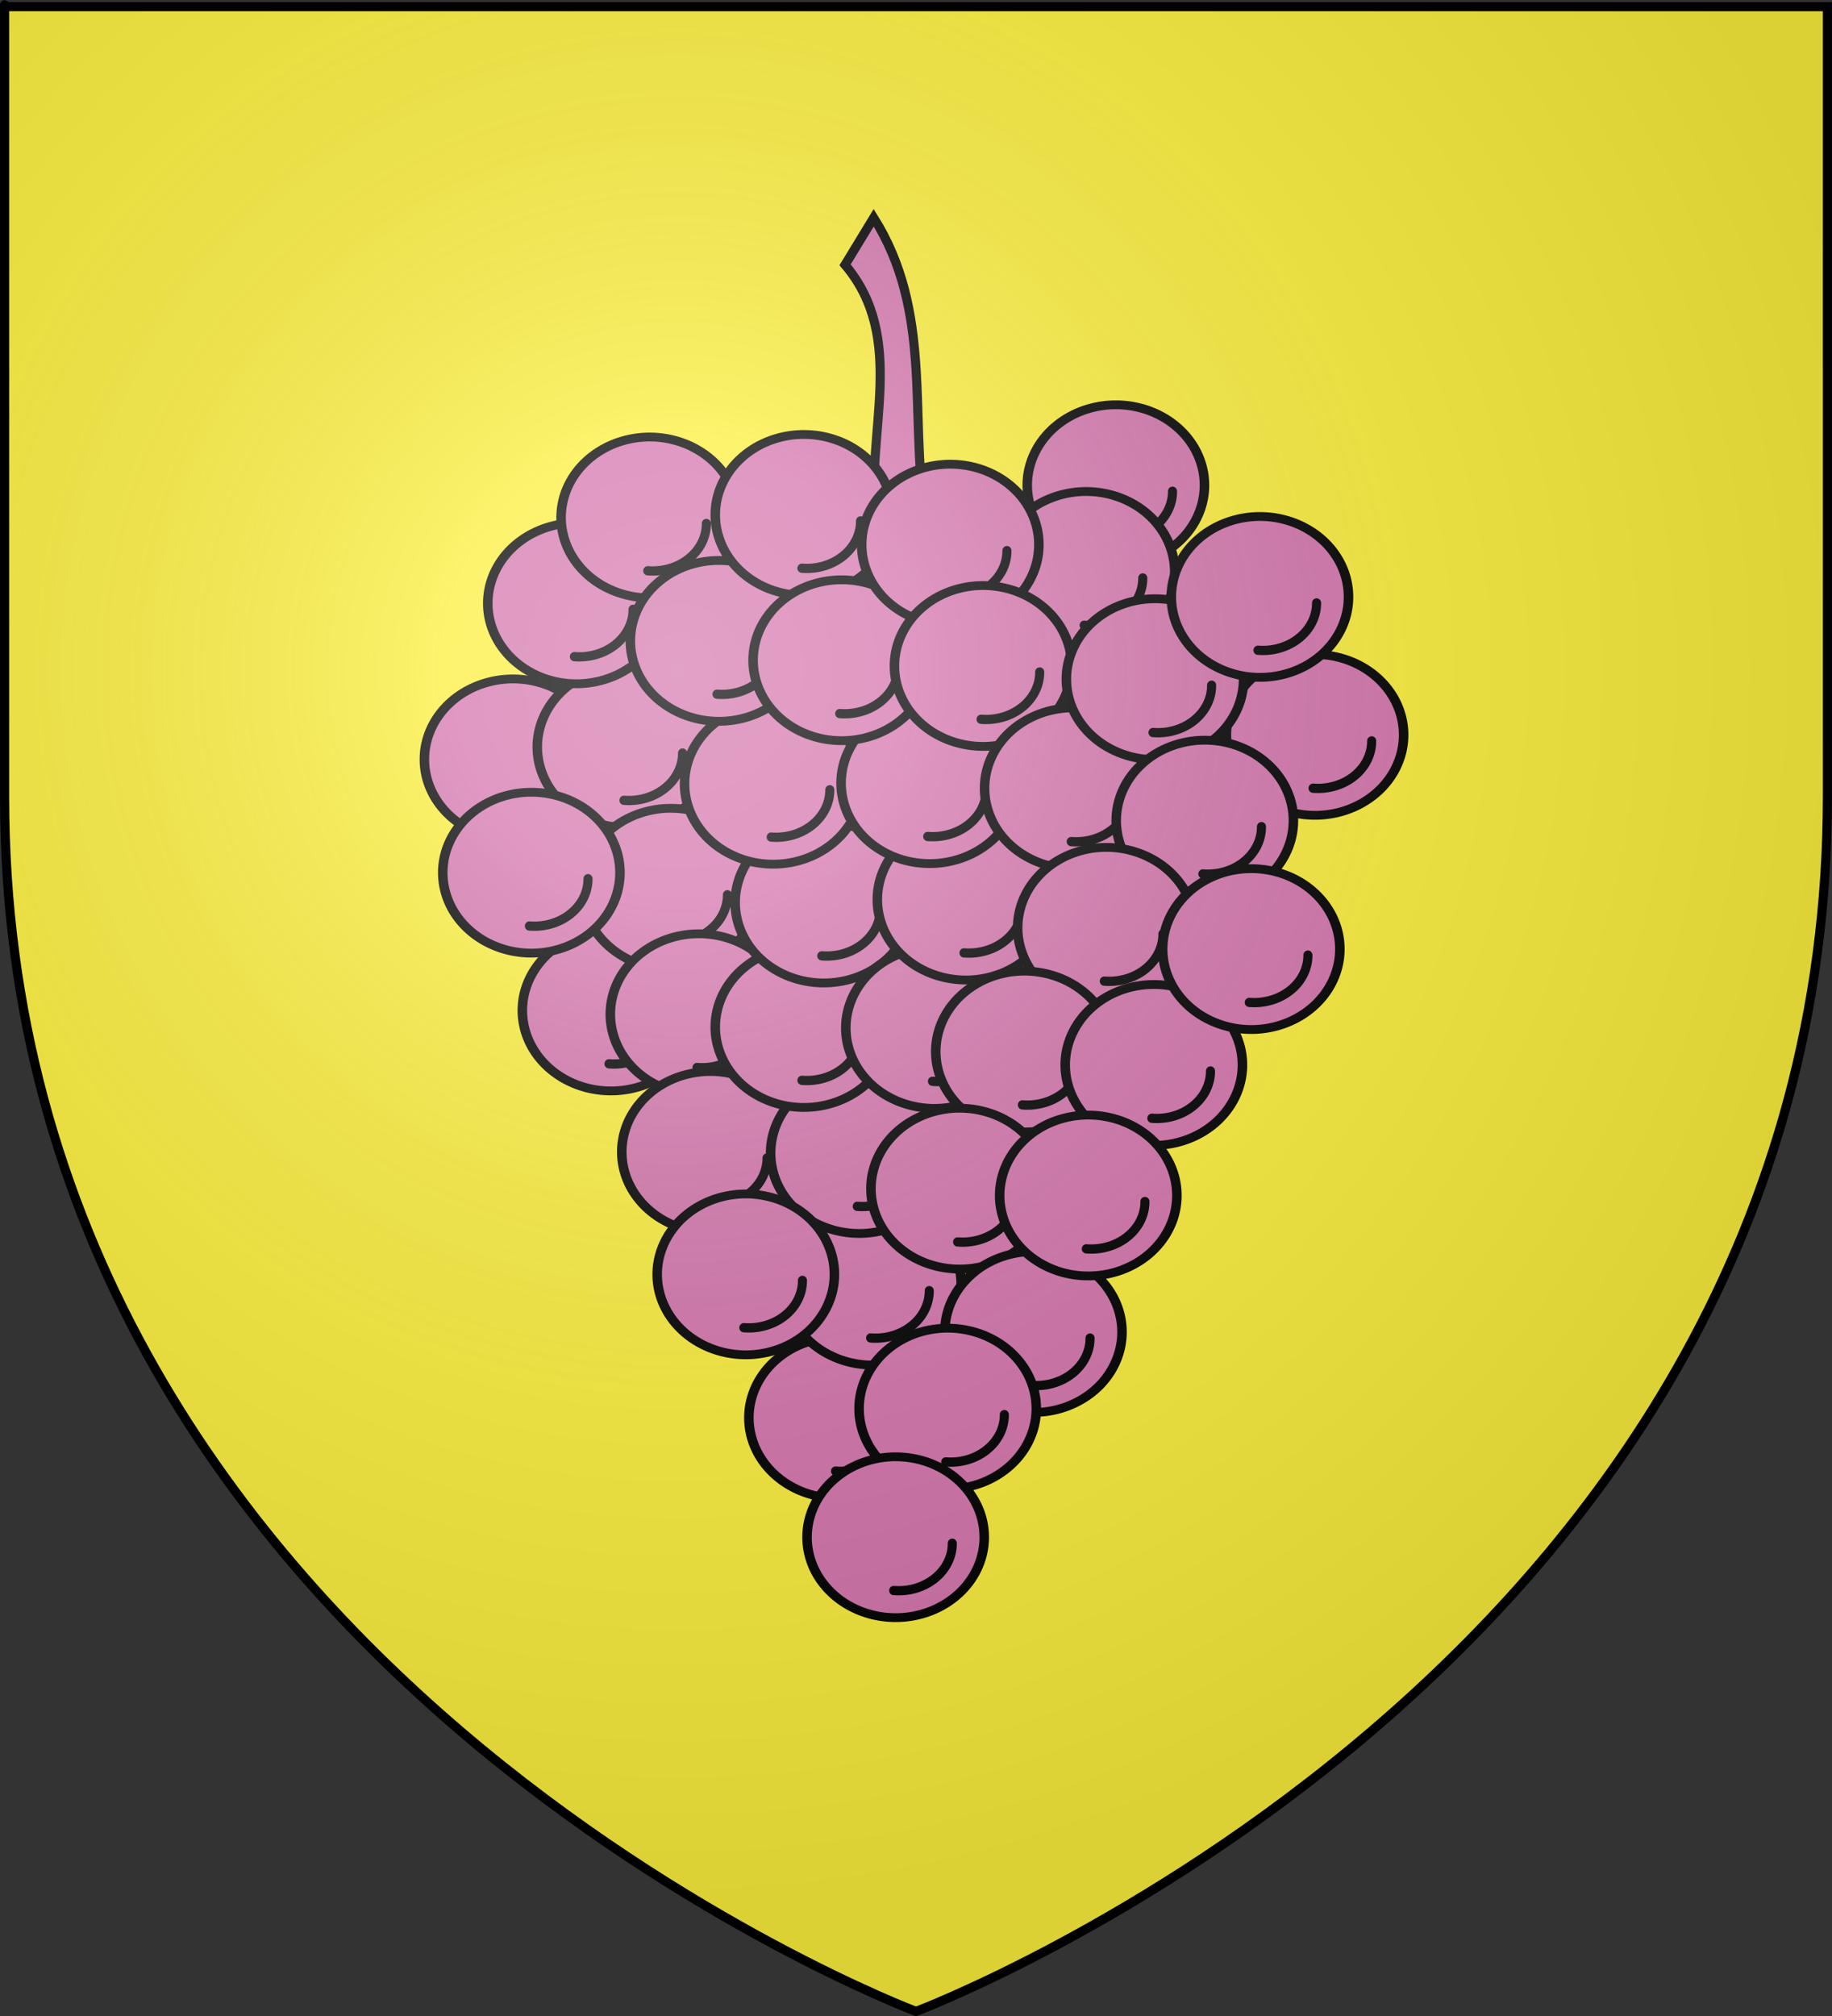 <?xml version="1.0" encoding="UTF-8" standalone="no"?>
<svg
   xmlns:dc="http://purl.org/dc/elements/1.1/"
   xmlns:cc="http://web.resource.org/cc/"
   xmlns:rdf="http://www.w3.org/1999/02/22-rdf-syntax-ns#"
   xmlns:svg="http://www.w3.org/2000/svg"
   xmlns="http://www.w3.org/2000/svg"
   xmlns:xlink="http://www.w3.org/1999/xlink"
   xmlns:sodipodi="http://sodipodi.sourceforge.net/DTD/sodipodi-0.dtd"
   xmlns:inkscape="http://www.inkscape.org/namespaces/inkscape"
   height="660"
   width="600"
   version="1.0"
   id="svg2"
   sodipodi:version="0.32"
   inkscape:version="0.45.1"
   sodipodi:docname="Blason_ville_fr_Maurens_(Gers).svg"
   sodipodi:docbase="E:\Divers\Blasons\SVG\32\Simple"
   inkscape:export-filename="/Users/olivier/Desktop/Blason Rouge/Blason_Vide_3D.png"
   inkscape:export-xdpi="144"
   inkscape:export-ydpi="144"
   inkscape:output_extension="org.inkscape.output.svg.inkscape">
  <rect width="100%" height="100%" fill="#333333" stroke="none"/>
  <sodipodi:namedview
     inkscape:window-height="1132"
     inkscape:window-width="1184"
     inkscape:pageshadow="2"
     inkscape:pageopacity="0.0"
     guidetolerance="10.0"
     gridtolerance="10.0"
     objecttolerance="10.0"
     borderopacity="1.0"
     bordercolor="#666666"
     pagecolor="#ffffff"
     id="base"
     showgrid="false"
     height="660px"
     inkscape:zoom="1.4106055"
     inkscape:cx="300"
     inkscape:cy="329.99986"
     inkscape:window-x="14"
     inkscape:window-y="6"
     inkscape:current-layer="layer4" />
  <defs
     id="defs6">
    <linearGradient
       id="linearGradient2893">
      <stop
         style="stop-color:white;stop-opacity:0.314;"
         offset="0"
         id="stop2895" />
      <stop
         id="stop2897"
         offset="0.19"
         style="stop-color:white;stop-opacity:0.251;" />
      <stop
         style="stop-color:#6b6b6b;stop-opacity:0.125;"
         offset="0.6"
         id="stop2901" />
      <stop
         style="stop-color:black;stop-opacity:0.125;"
         offset="1"
         id="stop2899" />
    </linearGradient>
    <radialGradient
       inkscape:collect="always"
       xlink:href="#linearGradient2893"
       id="radialGradient3163"
       gradientUnits="userSpaceOnUse"
       gradientTransform="matrix(1.353,0,0,1.349,-77.629,-85.747)"
       cx="221.445"
       cy="226.331"
       fx="221.445"
       fy="226.331"
       r="300" />
  </defs>
  <g
     inkscape:groupmode="layer"
     id="layer3"
     inkscape:label="Fond écu"
     style="display:inline"
     sodipodi:insensitive="true">
    <path
       id="path2855"
       style="fill:#fcef3c;fill-opacity:1;fill-rule:evenodd;stroke:none;stroke-width:1px;stroke-linecap:butt;stroke-linejoin:miter;stroke-opacity:1"
       d="M 300,658.5 C 300,658.5 598.5,546.18 598.5,260.728 C 598.5,-24.723 598.5,2.176 598.5,2.176 L 1.5,2.176 L 1.5,260.728 C 1.5,546.18 300,658.5 300,658.5 z "
       sodipodi:nodetypes="cccccc" />
  </g>
  <g
     inkscape:groupmode="layer"
     id="layer4"
     inkscape:label="Meubles">
    <use
       x="0"
       y="0"
       xlink:href="#g3158"
       id="use2683"
       transform="translate(152.672,-10.55)"
       width="600"
       height="660" />
    <use
       x="0"
       y="0"
       xlink:href="#g3158"
       id="use2751"
       transform="translate(-12.689,161.412)"
       width="600"
       height="660" />
    <use
       x="0"
       y="0"
       xlink:href="#g3158"
       id="use2759"
       transform="translate(61.5,294.752)"
       width="600"
       height="660" />
    <use
       x="0"
       y="0"
       xlink:href="#g3158"
       id="use2705"
       transform="translate(-44.771,79.202)"
       width="600"
       height="660" />
    <use
       x="0"
       y="0"
       xlink:href="#g3158"
       id="use3732"
       transform="translate(-7.798,75.145)"
       width="600"
       height="660" />
    <use
       x="0"
       y="0"
       xlink:href="#g3158"
       id="use2707"
       transform="translate(217.899,71.182)"
       width="600"
       height="660" />
    <path
       style="fill:#d576ad;fill-rule:evenodd;stroke:#000000;stroke-width:3;stroke-linecap:butt;stroke-linejoin:miter;stroke-miterlimit:4;stroke-dasharray:none;stroke-opacity:1;display:inline"
       d="M 276.766,86.704 C 297.168,110.765 283.534,141.634 286.817,169.119 L 302.898,167.779 C 297.906,135.551 305.449,101.931 286.147,71.293 L 276.766,86.704 z "
       id="path3237"
       sodipodi:nodetypes="ccccc" />
    <use
       x="0"
       y="0"
       xlink:href="#g3158"
       id="use3166"
       transform="translate(-24.014,28.114)"
       width="744.094"
       height="1052.362" />
    <g
       style="stroke:#000000;stroke-width:0.735;stroke-miterlimit:4;stroke-dasharray:none;stroke-opacity:1;display:inline"
       id="g3158"
       transform="matrix(4.241,0,0,3.925,-1344.435,-2118.869)">
      <path
         sodipodi:open="true"
         sodipodi:end="8.1662395"
         sodipodi:start="1.884771"
         d="M 365.343,589.461 A 6.842,6.708 0 1 1 365.354,589.464"
         sodipodi:ry="6.70785"
         sodipodi:rx="6.8420067"
         sodipodi:cy="583.08099"
         sodipodi:cx="367.45602"
         id="path2183"
         style="opacity:1;fill:#d576ad;fill-opacity:1;fill-rule:evenodd;stroke:#000000;stroke-width:0.735;stroke-linecap:round;stroke-linejoin:round;stroke-miterlimit:4;stroke-dasharray:none;stroke-opacity:1"
         sodipodi:type="arc" />
      <path
         sodipodi:open="true"
         transform="matrix(2.13,0,0,2.351,-411.125,-782.73)"
         sodipodi:end="7.9466943"
         sodipodi:start="6.278745"
         d="M 367.456,581.128 A 1.945,1.677 0 0 1 365.331,582.806"
         sodipodi:ry="1.6769625"
         sodipodi:rx="1.9452765"
         sodipodi:cy="581.13574"
         sodipodi:cx="365.51074"
         id="path3156"
         style="opacity:1;fill:#d576ad;fill-opacity:1;fill-rule:evenodd;stroke:#000000;stroke-width:0.329;stroke-linecap:round;stroke-linejoin:round;stroke-miterlimit:4;stroke-dasharray:none;stroke-opacity:1"
         sodipodi:type="arc" />
    </g>
    <use
       x="0"
       y="0"
       xlink:href="#g3158"
       id="use3188"
       transform="translate(142.933,17.839)"
       width="744.094"
       height="1052.362" />
    <use
       x="0"
       y="0"
       xlink:href="#g3158"
       id="use3182"
       transform="translate(6.903,121.553)"
       width="744.094"
       height="1052.362" />
    <use
       x="0"
       y="0"
       xlink:href="#g3158"
       id="use3194"
       transform="translate(16.124,162.63)"
       width="744.094"
       height="1052.362" />
    <use
       x="0"
       y="0"
       xlink:href="#g3158"
       id="use3196"
       transform="translate(19.874,207.716)"
       width="744.094"
       height="1052.362" />
    <use
       x="0"
       y="0"
       xlink:href="#g3158"
       id="use3200"
       transform="translate(73.002,251.161)"
       width="744.094"
       height="1052.362" />
    <use
       x="0"
       y="0"
       xlink:href="#g3158"
       id="use3198"
       transform="translate(68.623,208.072)"
       width="744.094"
       height="1052.362" />
    <use
       x="0"
       y="0"
       xlink:href="#g3158"
       id="use3190"
       transform="translate(50.495,166.821)"
       width="744.094"
       height="1052.362" />
    <use
       x="0"
       y="0"
       xlink:href="#g3158"
       id="use3184"
       transform="translate(57.01,126.065)"
       width="744.094"
       height="1052.362" />
    <use
       x="0"
       y="0"
       xlink:href="#g3158"
       id="use3174"
       transform="translate(40.435,87.183)"
       width="744.094"
       height="1052.362" />
    <use
       x="0"
       y="0"
       xlink:href="#g3158"
       id="use3734"
       transform="translate(22.685,40.408)"
       width="600"
       height="660" />
    <use
       x="0"
       y="0"
       xlink:href="#g3158"
       id="use3162"
       transform="translate(50.495,-0.838)"
       width="744.094"
       height="1052.362" />
    <use
       x="0"
       y="0"
       xlink:href="#g3158"
       id="use3192"
       transform="translate(93.248,167.137)"
       width="744.094"
       height="1052.362" />
    <use
       x="0"
       y="0"
       xlink:href="#g3158"
       id="use3186"
       transform="translate(103.571,125.098)"
       width="744.094"
       height="1052.362" />
    <use
       x="0"
       y="0"
       xlink:href="#g3158"
       id="use3178"
       transform="translate(91.701,86.986)"
       width="744.094"
       height="1052.362" />
    <use
       x="0"
       y="0"
       xlink:href="#g3158"
       id="use3170"
       transform="translate(62.878,46.748)"
       width="744.094"
       height="1052.362" />
    <use
       x="0"
       y="0"
       xlink:href="#g3158"
       id="use3164"
       transform="translate(98.442,8.895)"
       width="744.094"
       height="1052.362" />
    <use
       x="0"
       y="0"
       xlink:href="#g3158"
       id="use3172"
       transform="translate(109.175,48.621)"
       width="744.094"
       height="1052.362" />
    <use
       x="0"
       y="0"
       xlink:href="#g3158"
       id="use3180"
       transform="translate(138.697,88.661)"
       width="744.094"
       height="1052.362" />
    <use
       x="0"
       y="0"
       xlink:href="#g3158"
       id="use2685"
       transform="translate(165.482,52.95)"
       width="600"
       height="660" />
    <use
       x="0"
       y="0"
       xlink:href="#g3158"
       id="use2687"
       transform="translate(199.853,26.016)"
       width="600"
       height="660" />
    <use
       x="0"
       y="0"
       xlink:href="#g3158"
       id="use2689"
       transform="translate(181.807,99.253)"
       width="600"
       height="660" />
    <use
       x="0"
       y="0"
       xlink:href="#g3158"
       id="use2691"
       transform="translate(149.532,134.343)"
       width="600"
       height="660" />
    <use
       x="0"
       y="0"
       xlink:href="#g3158"
       id="use2695"
       transform="translate(122.706,174.86)"
       width="600"
       height="660" />
    <use
       x="0"
       y="0"
       xlink:href="#g3158"
       id="use2697"
       transform="translate(101.481,219.732)"
       width="600"
       height="660" />
    <use
       x="0"
       y="0"
       xlink:href="#g3158"
       id="use2699"
       transform="translate(125.664,266.68)"
       width="600"
       height="660" />
    <use
       x="0"
       y="0"
       xlink:href="#g3158"
       id="use2701"
       transform="translate(97.592,291.744)"
       width="600"
       height="660" />
    <use
       x="0"
       y="0"
       xlink:href="#g3158"
       id="use2703"
       transform="translate(-38.756,116.297)"
       width="600"
       height="660" />
    <use
       x="0"
       y="0"
       xlink:href="#g3158"
       id="use2712"
       transform="translate(165.108,179.235)"
       width="600"
       height="660" />
    <use
       x="0"
       y="0"
       xlink:href="#g3158"
       id="use2753"
       transform="translate(197.017,141.31)"
       width="600"
       height="660" />
    <use
       x="0"
       y="0"
       xlink:href="#g3158"
       id="use2755"
       transform="translate(143.639,221.981)"
       width="600"
       height="660" />
    <use
       x="0"
       y="0"
       xlink:href="#g3158"
       id="use2757"
       transform="translate(31.474,247.804)"
       width="600"
       height="660" />
    <use
       x="0"
       y="0"
       xlink:href="#g3158"
       id="use2761"
       transform="translate(80.549,333.852)"
       width="600"
       height="660" />
  </g>
  <g
     inkscape:groupmode="layer"
     id="layer2"
     inkscape:label="Reflet final"
     sodipodi:insensitive="true">
    <path
       sodipodi:nodetypes="cccccc"
       d="M 300,658.5 C 300,658.5 598.5,546.18 598.5,260.728 C 598.5,-24.723 598.5,2.176 598.5,2.176 L 1.5,2.176 L 1.5,260.728 C 1.5,546.18 300,658.5 300,658.5 z "
       style="opacity:1;fill:url(#radialGradient3163);fill-opacity:1;fill-rule:evenodd;stroke:none;stroke-width:1px;stroke-linecap:butt;stroke-linejoin:miter;stroke-opacity:1"
       id="path2875"
       inkscape:export-xdpi="144"
       inkscape:export-ydpi="144" />
  </g>
  <g
     inkscape:groupmode="layer"
     id="layer1"
     inkscape:label="Contour final"
     sodipodi:insensitive="true">
    <path
       sodipodi:nodetypes="cccccc"
       d="M 300,658.5 C 300,658.5 1.5,546.18 1.5,260.728 C 1.5,-24.723 1.5,2.176 1.5,2.176 L 598.5,2.176 L 598.5,260.728 C 598.5,546.18 300,658.5 300,658.5 z "
       style="opacity:1;fill:none;fill-opacity:1;fill-rule:evenodd;stroke:#000000;stroke-width:3;stroke-linecap:butt;stroke-linejoin:miter;stroke-miterlimit:4;stroke-dasharray:none;stroke-opacity:1"
       id="path1411"
       inkscape:export-xdpi="144"
       inkscape:export-ydpi="144" />
  </g>
</svg>
